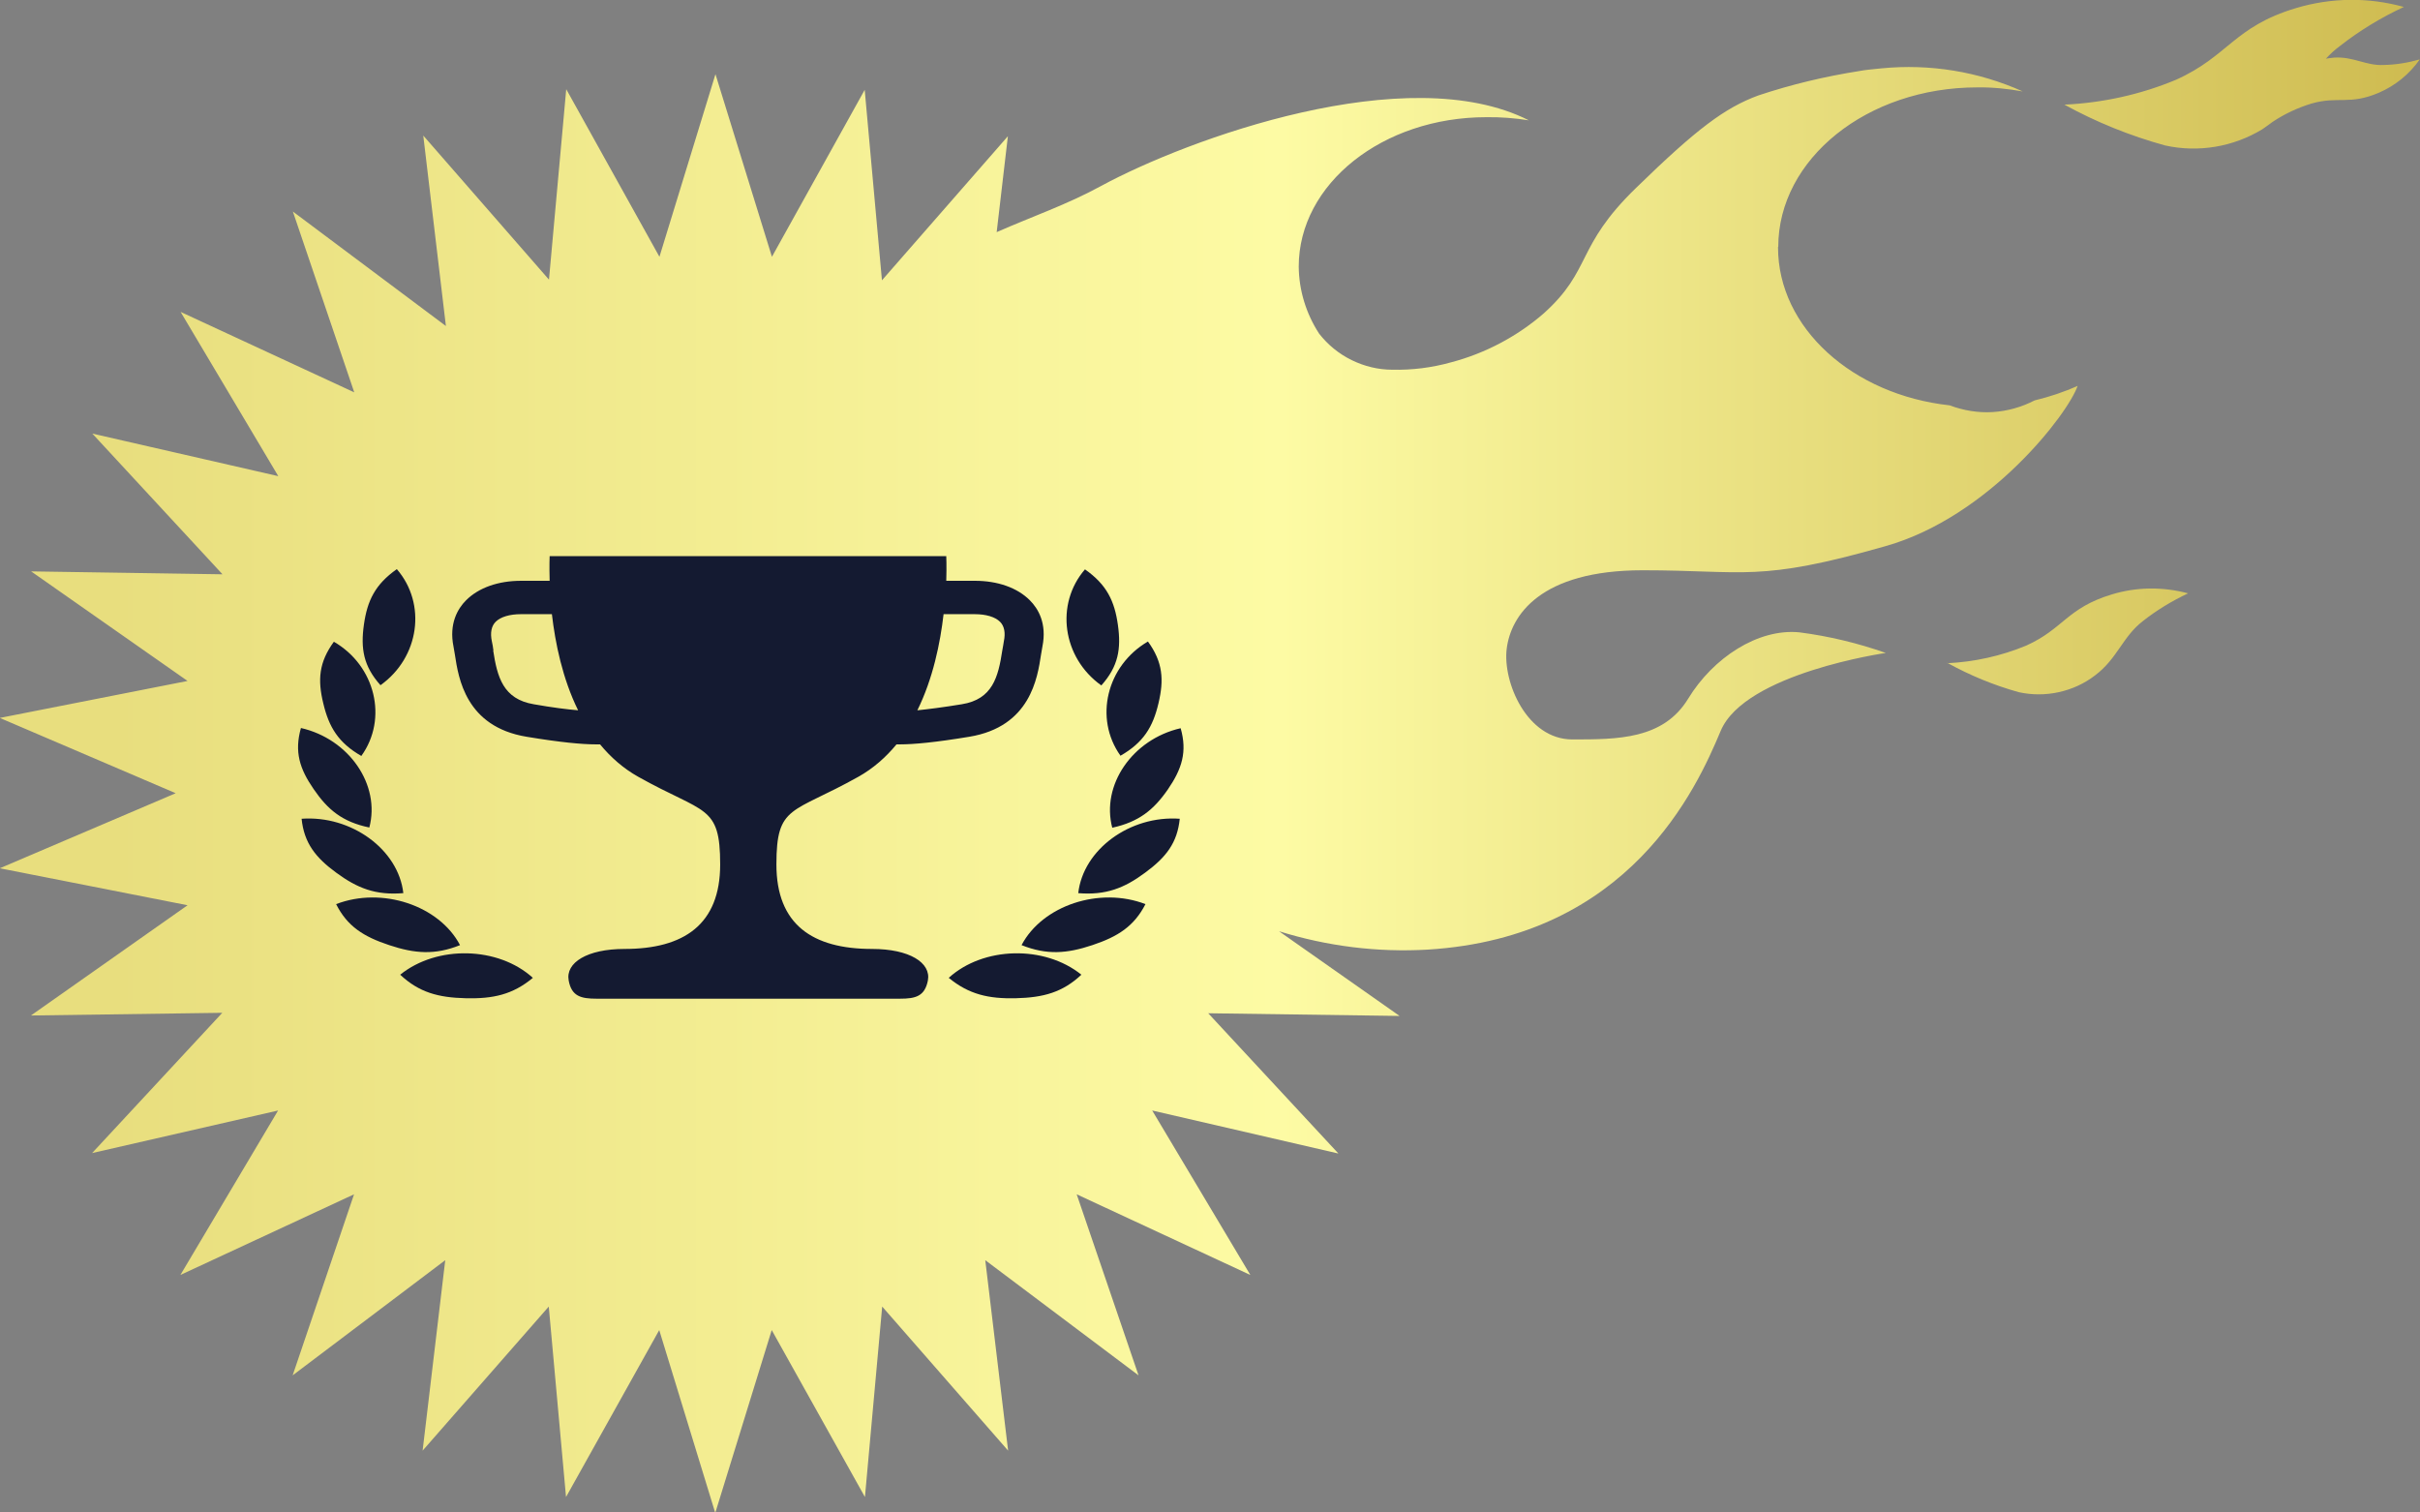 <?xml version="1.0" encoding="UTF-8"?><svg id="_イヤー_1" xmlns="http://www.w3.org/2000/svg" xmlns:xlink="http://www.w3.org/1999/xlink" viewBox="0 0 108 67.5"><rect x="0" y="0" width="108" height="67.5" fill="#808080" stroke="none"/><defs><style>.cls-1{fill:none;}.cls-2{fill:url(#_称未設定グラデーション_2);}.cls-3{clip-path:url(#clippath);}.cls-4{fill:#141a31;}.cls-5{clip-path:url(#clippath-1);}</style><clipPath id="clippath"><rect class="cls-1" width="108" height="67.5"/></clipPath><linearGradient id="_称未設定グラデーション_2" x1="-256.98" y1="122.12" x2="-148.39" y2="122.12" gradientTransform="translate(262 155.87) scale(1 -1)" gradientUnits="userSpaceOnUse"><stop offset="0" stop-color="#e8de7e"/><stop offset=".48" stop-color="#fdfba4"/><stop offset="1" stop-color="#c9b447"/></linearGradient><clipPath id="clippath-1"><rect class="cls-1" x="13" y="24.62" width="40" height="20"/></clipPath></defs><g class="cls-3"><path class="cls-2" d="M86.89,29.6c1.22-.06,2.41-.32,3.54-.79,1.65-.74,1.82-1.68,3.81-2.28,1.11-.34,2.29-.35,3.41-.05-.72,.34-1.4,.75-2.02,1.24-.9,.69-1.14,1.68-2.13,2.42-.48,.37-1.03,.62-1.62,.75-.59,.13-1.2,.13-1.79,0-1.11-.31-2.18-.75-3.19-1.31v.02Zm-7.54-18.56c0,3.6,3.34,6.58,7.66,7.05,.61,.23,1.27,.34,1.92,.3,.65-.04,1.29-.22,1.87-.52,.66-.16,1.3-.37,1.92-.65-.41,1.22-3.92,5.83-8.56,7.15-5.7,1.63-6.26,1.08-10.85,1.08s-5.89,2.03-6.07,3.51c-.18,1.48,.9,4.04,2.93,4.04s4.06,0,5.17-1.82c1.11-1.82,3.11-3.14,4.96-2.96,1.32,.17,2.61,.48,3.86,.92,0,0-6.29,.9-7.37,3.48-1.08,2.58-4.07,9.21-13.08,9.76-2.24,.13-4.48-.15-6.63-.82l5.38,3.78-8.54-.12,5.81,6.26-8.31-1.92,4.38,7.34-7.75-3.6,2.76,8.08-6.84-5.14,1.02,8.5-5.62-6.43-.77,8.5-4.16-7.45-2.52,8.16-2.5-8.16-4.16,7.45-.77-8.5-5.63,6.43,1.01-8.5-6.81,5.14,2.74-8.08-7.75,3.6,4.36-7.34-8.3,1.9,5.81-6.26-8.54,.12,6.99-4.92-8.38-1.65,7.85-3.35-7.85-3.36,8.38-1.65L1.39,25.5l8.54,.13-5.81-6.28,8.3,1.9-4.36-7.33,7.75,3.59-2.74-8.07,6.83,5.11-1.01-8.5,5.61,6.43,.77-8.5,4.16,7.48,2.5-8.15,2.52,8.15,4.14-7.45,.77,8.5,5.62-6.43-.5,4.28c1.61-.71,3.12-1.22,4.66-2.06,3.85-2.09,13.66-5.68,19.09-2.93-.63-.1-1.27-.15-1.9-.14-4.62,0-8.37,2.97-8.37,6.67,.01,1.06,.33,2.1,.91,2.99,.39,.5,.88,.9,1.45,1.18,.57,.28,1.19,.43,1.82,.43,.88,.02,1.76-.09,2.62-.33,1.52-.4,2.94-1.15,4.13-2.18,2.18-1.96,1.4-2.96,4.12-5.6,2.72-2.65,3.97-3.58,5.46-4.13,1.47-.49,2.98-.85,4.51-1.09,.25-.05,.6-.08,.99-.12,2.15-.21,4.32,.14,6.3,1.03-.67-.12-1.35-.19-2.03-.18-4.91,0-8.88,3.19-8.88,7.12h-.01ZM103.79,2.62c.13-.02,.26-.04,.39-.05,.85-.05,1.42,.37,2.19,.33,.55-.01,1.1-.1,1.62-.25-.46,.66-1.09,1.17-1.83,1.49-1.31,.56-1.81,.14-3,.48-.62,.19-1.2,.46-1.74,.82-.15,.11-.31,.23-.46,.33-1.3,.79-2.86,1.05-4.34,.72-1.56-.43-3.07-1.04-4.49-1.82,1.71-.08,3.4-.45,4.98-1.11,2.34-1.05,2.58-2.37,5.36-3.2,1.57-.47,3.23-.49,4.81-.05-1.01,.47-1.97,1.05-2.85,1.74-.23,.17-.44,.36-.63,.57Z"/></g><g class="cls-5"><path class="cls-4" d="M39.98,33.22c.06,0,.12,0,.19,0,.62,0,1.58-.09,3.09-.34,2.72-.45,3.04-2.62,3.2-3.67,.02-.13,.04-.25,.06-.35,.21-1.04-.19-1.7-.56-2.07-.56-.56-1.43-.87-2.46-.87h-1.27c.02-.67,0-1.1,0-1.1H24.53s-.02,.42,0,1.1h-1.27c-1.03,0-1.9,.31-2.46,.87-.37,.37-.77,1.04-.56,2.07,.02,.1,.04,.22,.06,.35,.16,1.05,.48,3.22,3.2,3.67,1.51,.25,2.47,.34,3.09,.34,.07,0,.13,0,.19,0,.47,.57,1.03,1.07,1.71,1.45,2.96,1.66,3.65,1.23,3.65,3.91s-1.62,3.77-4.27,3.77c-1.66,0-2.64,.61-2.49,1.41,.13,.7,.54,.81,1.25,.81h13.53c.71,0,1.11-.11,1.25-.81,.15-.8-.83-1.41-2.49-1.41-2.66,0-4.27-1.09-4.27-3.77s.69-2.25,3.65-3.91c.68-.38,1.24-.88,1.71-1.45h0Zm-22.27-7.82c-.97,.68-1.32,1.41-1.47,2.48-.15,1.07-.02,1.85,.74,2.7,1.74-1.24,2.07-3.63,.73-5.18Zm-1.58,8.33c1.19-1.66,.62-4.02-1.23-5.09-.67,.92-.73,1.7-.47,2.76,.25,1.05,.67,1.75,1.7,2.34Zm.35,3.21c.51-1.91-.9-3.96-3.05-4.45-.3,1.06-.06,1.82,.57,2.73,.63,.92,1.28,1.46,2.48,1.71h0Zm1.52,2.92c-.22-1.95-2.32-3.48-4.54-3.32,.11,1.08,.62,1.73,1.55,2.41,.94,.69,1.75,1.01,2.98,.91h0Zm2.53,2.32c-.93-1.77-3.48-2.62-5.53-1.83,.5,.99,1.22,1.45,2.37,1.83,1.14,.38,2.04,.45,3.16,0h0Zm-2.67,1.32c.84,.79,1.7,1.02,2.92,1.05,1.22,.03,2.1-.16,3-.91-1.54-1.4-4.27-1.47-5.92-.14Zm31.29-12.91c.76-.85,.89-1.63,.74-2.7-.15-1.07-.5-1.8-1.47-2.48-1.34,1.55-1.01,3.94,.73,5.18Zm.85,3.14c1.03-.59,1.45-1.28,1.7-2.34,.25-1.05,.2-1.84-.47-2.76-1.85,1.08-2.41,3.43-1.23,5.09Zm-.36,3.21c1.19-.26,1.85-.8,2.48-1.71,.63-.92,.87-1.68,.57-2.73-2.15,.49-3.56,2.54-3.05,4.45h0Zm-1.52,2.92c1.23,.1,2.05-.22,2.98-.91,.94-.69,1.44-1.33,1.55-2.41-2.22-.16-4.31,1.37-4.53,3.32Zm-2.53,2.32c1.13,.45,2.02,.38,3.16,0,1.14-.38,1.86-.84,2.37-1.83-2.05-.79-4.6,.06-5.53,1.83h0Zm-3.25,1.46c.9,.74,1.78,.94,3,.91,1.22-.03,2.08-.26,2.92-1.05-1.65-1.33-4.38-1.26-5.92,.14Zm1.16-16.23c.5,0,.91,.12,1.13,.34,.19,.19,.25,.49,.17,.87-.02,.12-.04,.26-.07,.41-.18,1.18-.43,2.18-1.81,2.4-.85,.14-1.5,.22-1.98,.27,.7-1.42,1.02-3,1.17-4.29h1.38Zm-21.48,1.62c-.02-.15-.04-.29-.07-.41-.08-.38-.02-.68,.17-.87,.22-.22,.63-.34,1.13-.34h1.38c.15,1.29,.47,2.87,1.17,4.29-.48-.04-1.13-.12-1.98-.27-1.37-.23-1.63-1.22-1.81-2.4h0Z"/></g></svg>